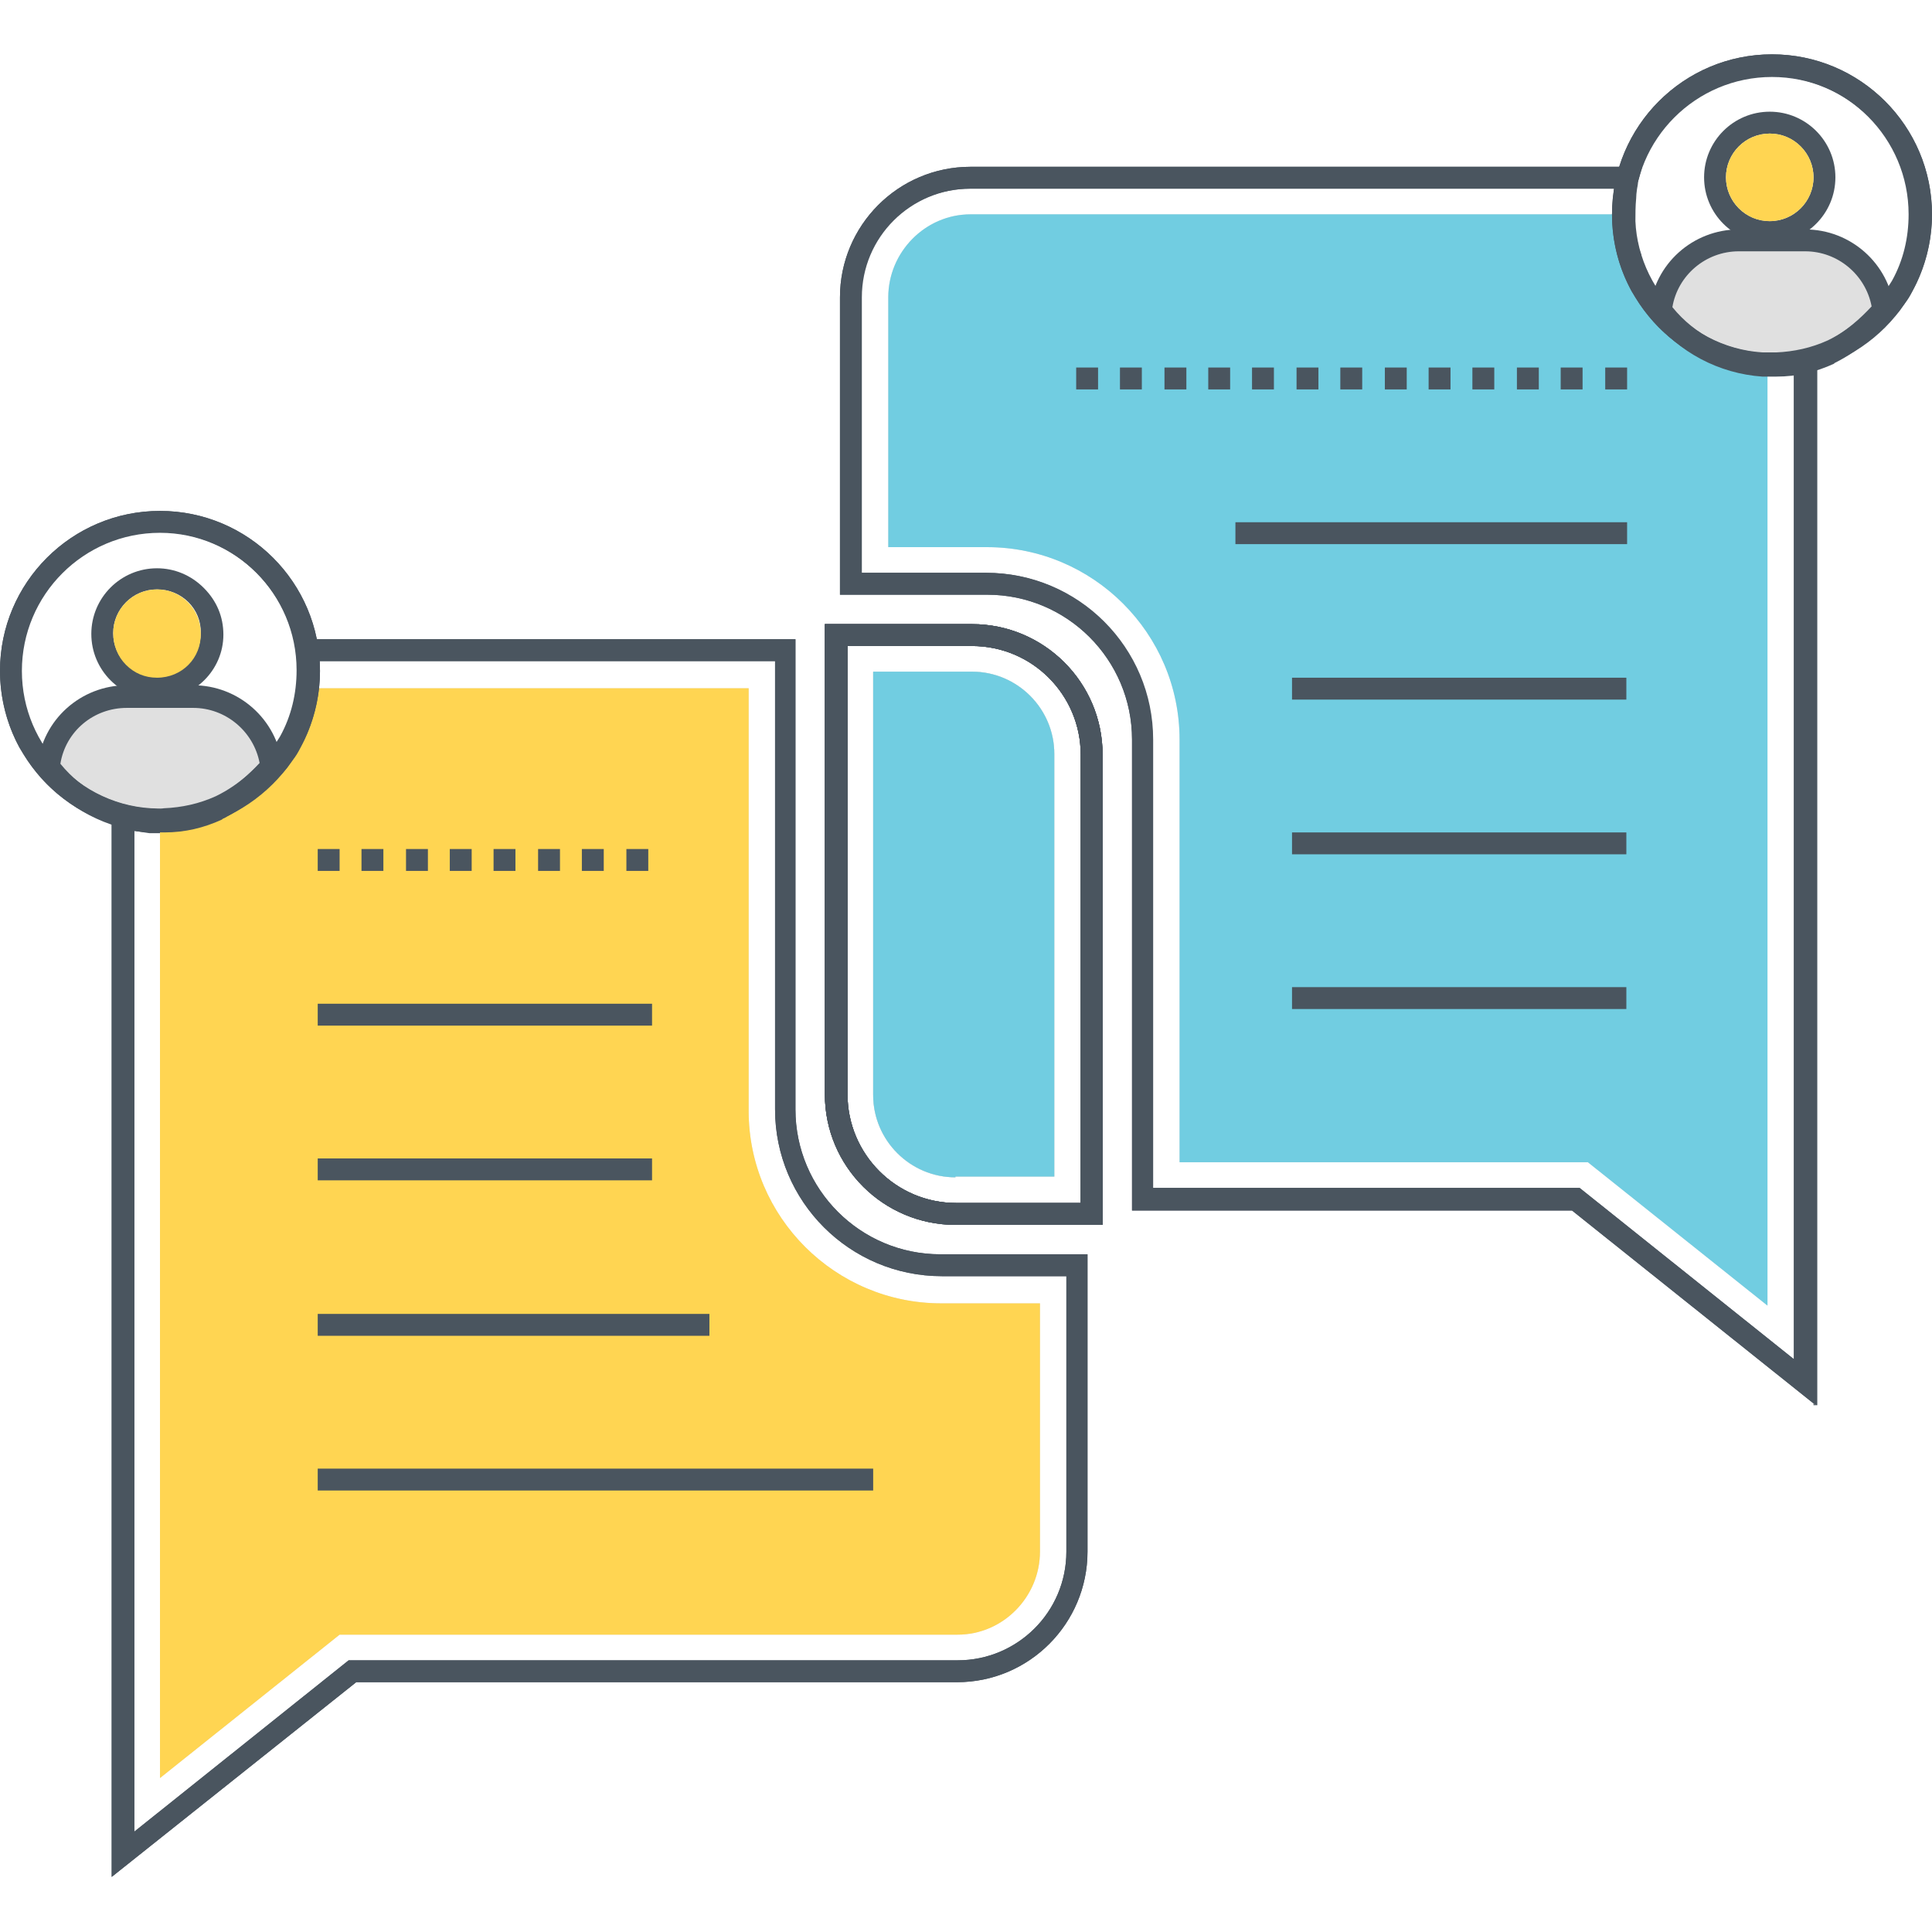 <?xml version="1.0" encoding="utf-8"?>
<!-- Generator: Adobe Illustrator 18.0.0, SVG Export Plug-In . SVG Version: 6.00 Build 0)  -->
<!DOCTYPE svg PUBLIC "-//W3C//DTD SVG 1.1//EN" "http://www.w3.org/Graphics/SVG/1.1/DTD/svg11.dtd">
<svg version="1.1" id="Layer_1" xmlns="http://www.w3.org/2000/svg" xmlns:xlink="http://www.w3.org/1999/xlink" x="0px" y="0px"
	 width="256px" height="256px" viewBox="0 0 256 256" enable-background="new 0 0 256 256" xml:space="preserve">
<g>
	<g>
		<path fill="#4A555F" d="M14.8,248.7V106.3l1.9,0.5c1.1,0.3,2.2,0.5,3.4,0.6c0.4,0,0.7,0,1.1,0l0.6,0c2.2-0.1,4.4-0.6,6.4-1.5
			c0.7-0.4,1.4-0.7,2-1.2l0.1-0.1c2.4-1.4,4.6-3.4,6.1-5.7c0.2-0.2,0.3-0.4,0.4-0.6c1.3-2.1,2.2-4.5,2.5-6.9l0.1-0.6
			c0-0.1,0-0.2,0-0.3c0-0.2,0-0.5,0-0.8c0-0.3,0-0.7,0-1c0-0.9-0.1-1.7-0.2-2.6L39,84.7h66.4V147c0,10.6,8.6,19.2,19.2,19.2h19.5
			v39.4c0,9.5-7.7,17.3-17.3,17.3H47.2L14.8,248.7z M17.8,110.1v132.6L46.2,220h80.7c7.9,0,14.4-6.4,14.4-14.4v-36.5h-16.5
			c-12.2,0-22.1-9.9-22.1-22.1V87.6H42.3c0,0.4,0,0.9,0,1.3c0,0.4,0,0.7,0,1.1c0,0.3,0,0.6-0.1,1l-0.1,0.9c-0.4,2.8-1.4,5.5-2.9,8
			c-0.1,0.3-0.3,0.5-0.5,0.8c-1.8,2.7-4.2,5-7,6.6c-0.7,0.5-1.5,0.9-2.3,1.3l-0.1,0.1c-2.4,1.1-4.9,1.7-7.6,1.7l-0.6,0
			c-0.4,0-0.9,0-1.3,0C19.2,110.3,18.5,110.2,17.8,110.1z"/>
	</g>
	<g>
		<path fill="#4A555F" d="M240.6,186.2l-32.3-25.8H150V98c0-10.6-8.6-19.2-19.2-19.2h-19.5V39.4c0-9.5,7.7-17.3,17.3-17.3h87.2V25
			c0.7,0,1.2-0.5,1.3-0.9c-0.1,0.3-0.3,1.5-0.3,2.2c-0.1,1-0.1,2.1-0.1,3c0.2,4.8,2.5,9.7,6.4,12.9c3.3,2.8,7.6,4.4,11.9,4.4
			c0.3,0,0.5,0,0.8,0l0.1,0c0.2,0,0.4,0,0.6,0c0.4,0,1.9-0.2,2.3-0.3c-0.4,0.1-0.9,0.6-0.9,1.3h2.9V186.2z M152.9,157.4h56.4
			l28.4,22.7V49.5c-0.3,0-0.7,0.1-1.1,0.1c-0.2,0-0.5,0-0.8,0c-0.3,0-0.6,0-0.9,0c-5,0-10-1.9-13.8-5.1c-4.4-3.8-7.2-9.4-7.4-15
			c-0.1-1.1,0-2.3,0.1-3.5c0-0.4,0.1-0.7,0.1-1h-85.4c-7.9,0-14.4,6.4-14.4,14.4v36.5h16.5c12.2,0,22.1,9.9,22.1,22.1V157.4z"/>
	</g>
	<g>
		<path fill="#4A555F" d="M14.8,248.7V106.3l1.9,0.5c1.1,0.3,2.2,0.5,3.4,0.6c0.4,0,0.7,0,1.1,0l0.6,0c2.2-0.1,4.4-0.6,6.4-1.5
			c0.7-0.4,1.4-0.7,2-1.2l0.1-0.1c2.4-1.4,4.6-3.4,6.1-5.7c1.5-2.2,2.4-4.7,2.9-7.6l0.1-0.5c0-0.1,0-0.2,0-0.3c0-0.2,0-0.5,0-0.8
			c0-0.3,0-0.7,0-1c0-0.9-0.1-1.7-0.2-2.6L39,84.7h66.4V147c0,10.6,8.6,19.2,19.2,19.2h19.5v39.4c0,9.5-7.7,17.3-17.3,17.3H47.2
			L14.8,248.7z M17.8,110.1v132.6L46.2,220h80.7c7.9,0,14.4-6.4,14.4-14.4v-36.5h-16.5c-12.2,0-22.1-9.9-22.1-22.1V87.6H42.3
			c0,0.4,0,0.9,0,1.3c0,0.4,0,0.7,0,1.1c0,0.3,0,0.6-0.1,1l-0.1,0.9c-0.6,3.3-1.6,6.2-3.3,8.7c-1.8,2.7-4.2,5-7.1,6.6
			c-0.7,0.5-1.5,0.9-2.3,1.3l-0.1,0.1c-2.4,1.1-4.9,1.7-7.6,1.7l-0.6,0c-0.4,0-0.9,0-1.3,0C19.2,110.3,18.5,110.2,17.8,110.1z"/>
	</g>
	<path fill="#E0E0E0" d="M137.8,172.5v33.1c0,6-4.9,11-10.9,11H45l-23.8,19V108.9c0.2,0,0.4,0,0.6,0c2.5-0.1,4.9-0.6,7-1.6
		c0,0,0,0,0.1,0c0.8-0.4,1.5-0.8,2.1-1.2c2.7-1.5,4.9-3.6,6.6-6.2c0.2-0.2,0.3-0.5,0.5-0.7c0.4-0.6,0.7-1.3,1-1.9
		c0.2-0.3,0.3-0.7,0.4-1c0.1-0.3,0.2-0.6,0.4-0.9c0-0.1,0.1-0.2,0.1-0.3c0.1-0.4,0.2-0.7,0.3-1.1c0.1-0.2,0.1-0.5,0.2-0.7
		c0-0.1,0.1-0.3,0.1-0.4c0-0.2,0.1-0.4,0.1-0.6c0-0.1,0-0.2,0.1-0.4c0-0.2,0.1-0.4,0.1-0.7v0h58.3v56c0,14.1,11.5,25.5,25.5,25.5
		H137.8z"/>
	<g>
		<path fill="#4A555F" d="M146.1,162.3h-19.5c-9.5,0-17.3-7.7-17.3-17.3V82.7h19.5c9.5,0,17.3,7.7,17.3,17.3V162.3z M112.3,85.6V145
			c0,7.9,6.4,14.4,14.4,14.4h16.5V100c0-7.9-6.4-14.4-14.4-14.4H112.3z"/>
	</g>
	<path fill="#E0E0E0" d="M126.6,156c-6,0-10.9-4.9-10.9-10.9V89h13.1c6,0,10.9,4.9,10.9,10.9v56H126.6z"/>
	<g>
		<path fill="#4A555F" d="M146.1,162.3h-19.5c-9.5,0-17.3-7.7-17.3-17.3V82.7h19.5c9.5,0,17.3,7.7,17.3,17.3V162.3z M112.3,85.6V145
			c0,7.9,6.4,14.4,14.4,14.4h16.5V100c0-7.9-6.4-14.4-14.4-14.4H112.3z"/>
	</g>
	<path fill="#E0E0E0" d="M126.6,156c-6,0-10.9-4.9-10.9-10.9V89h13.1c6,0,10.9,4.9,10.9,10.9v56H126.6z"/>
	<path fill="#FFD552" d="M137.8,172.5v33.1c0,6-4.9,11-10.9,11H45l-23.8,19V108.9c0.2,0,0.4,0,0.6,0c2.5-0.1,4.9-0.6,7-1.6
		c0,0,0,0,0.1,0c0.8-0.4,1.5-0.8,2.1-1.2c2.7-1.5,4.9-3.6,6.6-6.2c0.2-0.2,0.3-0.5,0.5-0.7c0.4-0.6,0.7-1.3,1-1.9
		c0.2-0.3,0.3-0.7,0.4-1c0.1-0.3,0.2-0.6,0.4-0.9c0-0.1,0.1-0.2,0.1-0.3c0.1-0.4,0.2-0.7,0.3-1.1c0.1-0.2,0.1-0.5,0.2-0.7
		c0-0.1,0.1-0.3,0.1-0.4c0-0.2,0.1-0.4,0.1-0.6c0-0.1,0-0.2,0.1-0.4c0-0.2,0.1-0.4,0.1-0.7v0h58.3v56c0,14.1,11.5,25.5,25.5,25.5
		H137.8z"/>
	<g>
		<path fill="#4A555F" d="M146.1,162.3h-19.5c-9.5,0-17.3-7.7-17.3-17.3V82.7h19.5c9.5,0,17.3,7.7,17.3,17.3V162.3z M112.3,85.6V145
			c0,7.9,6.4,14.4,14.4,14.4h16.5V100c0-7.9-6.4-14.4-14.4-14.4H112.3z"/>
	</g>
	<path fill="#E0E0E0" d="M126.6,156c-6,0-10.9-4.9-10.9-10.9V89h13.1c6,0,10.9,4.9,10.9,10.9v56H126.6z"/>
	<g>
		<path fill="#4A555F" d="M240.6,186.2l-32.3-25.8H150V98c0-10.6-8.6-19.2-19.2-19.2h-19.5V39.4c0-9.5,7.7-17.3,17.3-17.3h89
			l-0.5,1.8c-0.4,1.4-0.6,3-0.6,4.5c0,0.3,0,0.6,0,0.9c0.2,6.7,4.6,13,10.8,15.8c2.3,1,4.7,1.3,6.9,1.5c0,0,0.1,0,0.1,0l0.1,0
			c0,0,0.1,0,0.2,0c0.3,0,0.5,0,0.8,0l0.1,0c0.4,0,2.4-0.2,2.8-0.3c-0.4,0.1-0.9,0.6-0.9,1.3h2.9V186.2z M152.9,157.4h56.4
			l28.4,22.7V49.5c-0.5,0.1-1.2,0.1-1.9,0.1c-0.4,0-0.9,0-1.3,0c-0.1,0-0.2,0-0.4,0c-2.5-0.2-5.2-0.6-7.8-1.8
			c-7.3-3.2-12.3-10.6-12.6-18.3c0-0.3,0-0.7,0-1.1c0-1.2,0.1-2.3,0.3-3.4h-85.4c-7.9,0-14.4,6.4-14.4,14.4v36.5h16.5
			c12.2,0,22.1,9.9,22.1,22.1V157.4z"/>
	</g>
	<path fill="#E0E0E0" d="M234.2,48.1V173l-23.8-19h-54.1V98c0-14.1-11.5-25.5-25.5-25.5h-13.1V39.4c0-6,4.9-11,10.9-11h86.6
		c0,0.3,0,0.7,0,1c0,0.3,0,0.6,0.1,0.9c0,0.1,0,0.1,0,0.2c0,0.3,0.1,0.6,0.1,0.9c0,0.3,0.1,0.7,0.2,1c0.1,0.6,0.3,1.3,0.5,1.9
		c0.1,0.3,0.2,0.6,0.3,0.9c0,0,0,0,0,0c0.1,0.3,0.2,0.6,0.3,0.8c0,0.1,0,0.1,0.1,0.2c0.1,0.2,0.2,0.5,0.3,0.7
		c0.2,0.3,0.3,0.6,0.5,0.9v0c0.1,0.2,0.3,0.4,0.4,0.7c0,0,0,0.1,0.1,0.1c0.2,0.3,0.3,0.5,0.5,0.8c0.2,0.3,0.4,0.5,0.5,0.8
		c0,0.1,0.1,0.1,0.1,0.2c0.3,0.3,0.5,0.7,0.8,1c0.1,0.2,0.3,0.3,0.4,0.5c0.3,0.3,0.6,0.6,1,1c0.1,0.1,0.3,0.3,0.4,0.4
		c0.1,0.1,0.3,0.2,0.4,0.4c0.2,0.2,0.4,0.4,0.7,0.5c0.2,0.2,0.5,0.3,0.7,0.5c1.2,0.9,2.6,1.6,4,2.2c0.2,0.1,0.5,0.2,0.7,0.3
		c0,0,0.1,0,0.1,0.1c0.2,0.1,0.5,0.2,0.7,0.2c0.2,0.1,0.4,0.1,0.7,0.2c0,0,0.1,0,0.1,0c0.3,0.1,0.5,0.1,0.8,0.2c0.1,0,0.2,0,0.3,0.1
		c0.2,0,0.4,0.1,0.6,0.1c0.2,0,0.3,0.1,0.5,0.1c0.1,0,0.3,0,0.4,0c0.2,0,0.4,0,0.6,0.1c0.2,0,0.4,0,0.6,0c0.1,0,0.2,0,0.3,0H234.2z"
		/>
	<g>
		<path fill="#4A555F" d="M146.1,162.3h-19.5c-9.5,0-17.3-7.7-17.3-17.3V82.7h19.5c9.5,0,17.3,7.7,17.3,17.3V162.3z M112.3,85.6V145
			c0,7.9,6.4,14.4,14.4,14.4h16.5V100c0-7.9-6.4-14.4-14.4-14.4H112.3z"/>
	</g>
	<path fill="#71CDE1" d="M126.6,156c-6,0-10.9-4.9-10.9-10.9V89h13.1c6,0,10.9,4.9,10.9,10.9v56H126.6z"/>
	<path fill="#71CDE1" d="M234.2,48.1V173l-23.8-19h-54.1V98c0-14.1-11.5-25.5-25.5-25.5h-13.1V39.4c0-6,4.9-11,10.9-11h86.6
		c0,0.3,0,0.7,0,1c0,0.3,0,0.6,0.1,0.9c0,0.1,0,0.1,0,0.2c0,0.3,0.1,0.6,0.1,0.9c0,0.3,0.1,0.7,0.2,1c0.1,0.6,0.3,1.3,0.5,1.9
		c0.1,0.3,0.2,0.6,0.3,0.9c0,0,0,0,0,0c0.1,0.3,0.2,0.6,0.3,0.8c0,0.1,0,0.1,0.1,0.2c0.1,0.2,0.2,0.5,0.3,0.7
		c0.2,0.3,0.3,0.6,0.5,0.9v0c0.1,0.2,0.3,0.4,0.4,0.7c0,0,0,0.1,0.1,0.1c0.2,0.3,0.3,0.5,0.5,0.8c0.2,0.3,0.4,0.5,0.5,0.8
		c0,0.1,0.1,0.1,0.1,0.2c0.3,0.3,0.5,0.7,0.8,1c0.1,0.2,0.3,0.3,0.4,0.5c0.3,0.3,0.6,0.6,1,1c0.1,0.1,0.3,0.3,0.4,0.4
		c0.1,0.1,0.3,0.2,0.4,0.4c0.2,0.2,0.4,0.4,0.7,0.5c0.2,0.2,0.5,0.3,0.7,0.5c1.2,0.9,2.6,1.6,4,2.2c0.2,0.1,0.5,0.2,0.7,0.3
		c0,0,0.1,0,0.1,0.1c0.2,0.1,0.5,0.2,0.7,0.2c0.2,0.1,0.4,0.1,0.7,0.2c0,0,0.1,0,0.1,0c0.3,0.1,0.5,0.1,0.8,0.2c0.1,0,0.2,0,0.3,0.1
		c0.2,0,0.4,0.1,0.6,0.1c0.2,0,0.3,0.1,0.5,0.1c0.1,0,0.3,0,0.4,0c0.2,0,0.4,0,0.6,0.1c0.2,0,0.4,0,0.6,0c0.1,0,0.2,0,0.3,0H234.2z"
		/>
	<g>
		<path fill="#4A555F" d="M85.9,115.4h-2.9v-2.9h2.9V115.4z M80,115.4h-2.9v-2.9H80V115.4z M74.2,115.4h-2.9v-2.9h2.9V115.4z
			 M68.3,115.4h-2.9v-2.9h2.9V115.4z M62.5,115.4h-2.9v-2.9h2.9V115.4z M56.7,115.4h-2.9v-2.9h2.9V115.4z M50.8,115.4h-2.9v-2.9h2.9
			V115.4z M45,115.4h-2.9v-2.9H45V115.4z"/>
	</g>
	<g>
		<rect x="42.1" y="133" fill="#4A555F" width="44.3" height="2.9"/>
	</g>
	<g>
		<rect x="42.1" y="153.5" fill="#4A555F" width="44.3" height="2.9"/>
	</g>
	<g>
		<rect x="42.1" y="174.1" fill="#4A555F" width="51.9" height="2.9"/>
	</g>
	<g>
		<rect x="42.1" y="194.6" fill="#4A555F" width="73.6" height="2.9"/>
	</g>
	<g>
		<rect x="171.2" y="130.8" fill="#4A555F" width="44.3" height="2.9"/>
	</g>
	<g>
		<rect x="171.2" y="110.3" fill="#4A555F" width="44.3" height="2.9"/>
	</g>
	<g>
		<rect x="171.2" y="89.8" fill="#4A555F" width="44.3" height="2.9"/>
	</g>
	<g>
		<rect x="163.7" y="69.2" fill="#4A555F" width="51.9" height="2.9"/>
	</g>
	<g>
		<path fill="#4A555F" d="M177.6,51.6v-2.9l2.9,0v2.9L177.6,51.6z M174.7,51.6h-2.9v-2.9h2.9V51.6z M168.8,51.6h-2.9v-2.9h2.9V51.6z
			 M163,51.6h-2.9v-2.9h2.9V51.6z M157.2,51.6h-2.9v-2.9h2.9V51.6z M151.3,51.6h-2.9v-2.9h2.9V51.6z M145.5,51.6h-2.9v-2.9h2.9V51.6
			z M215.6,51.6h-2.9v-2.9h2.9V51.6z M209.7,51.6h-2.9v-2.9h2.9V51.6z M203.9,51.6H201v-2.9h2.9V51.6z M198,51.6h-2.9v-2.9h2.9V51.6
			z M192.2,51.6h-2.9v-2.9h2.9V51.6z M186.4,51.6h-2.9v-2.9h2.9V51.6z"/>
	</g>
	<g>
		<g>
			<path fill="#E0E0E0" d="M249.6,41.1c-1.4,1.7-3.8,4.1-7.1,5.7c0,0,0,0-0.1,0c-2.2,1-4.5,1.5-7,1.6c-0.2,0-0.4,0-0.6,0
				c-0.4,0-0.8,0-1.2,0c-5.5-0.3-10.4-3.1-13.6-7.2c0,0,0,0,0,0c0.6-5.2,5-9.3,10.3-9.3l8.8,0C244.6,31.9,249,35.9,249.6,41.1z"/>
			<g>
				<path fill="#4A555F" d="M234.8,49.9c-0.4,0-0.9,0-1.3,0c-5.7-0.4-11.1-3.2-14.6-7.8l-0.3-0.4l0-0.7c0.6-6,5.7-10.6,11.8-10.6
					l8.8,0c6,0,11.1,4.5,11.8,10.5l0.1,0.6l-0.4,0.5c-1.5,1.8-4,4.3-7.6,6.1l-0.1,0.1c-2.4,1.1-4.9,1.7-7.6,1.7
					C235.3,49.9,235,49.9,234.8,49.9z M221.6,40.7c3,3.7,7.4,5.9,12.1,6.2c0.6,0,1.1,0,1.6,0c2.3-0.1,4.4-0.6,6.5-1.5l0,0
					c2.8-1.4,4.8-3.3,6.2-4.8c-0.8-4.2-4.5-7.3-8.8-7.3l-8.8,0C226,33.3,222.3,36.5,221.6,40.7z"/>
			</g>
			<g>
				<path fill="#4A555F" d="M234.5,32.2L234.5,32.2c-4.8,0-8.7-3.9-8.7-8.7s3.9-8.7,8.7-8.7c4.8,0,8.7,3.9,8.7,8.7
					C243.2,28.3,239.3,32.2,234.5,32.2z M234.5,17.7c-3.2,0-5.8,2.6-5.8,5.8c0,3.2,2.6,5.8,5.8,5.8c3.2,0,5.8-2.6,5.8-5.8
					S237.7,17.7,234.5,17.7z"/>
			</g>
			<path fill="#FFD552" d="M234.5,29.3c-1.6,0-3-0.6-4.1-1.7c-1.1-1.1-1.7-2.6-1.7-4.1c0-3.2,2.6-5.8,5.8-5.8c1.6,0,3,0.6,4.1,1.7
				c1.1,1.1,1.7,2.6,1.7,4.1C240.3,26.7,237.7,29.3,234.5,29.3z"/>
		</g>
		<g>
			<path fill="#4A555F" d="M234.8,49.6c-0.5,0-0.9,0-1.4,0c-6.1-0.4-11.7-3.4-15.4-8.3l-0.3-0.4c-0.5-0.7-1-1.5-1.5-2.3
				c-1.7-3.1-2.6-6.6-2.6-10.2c0-11.7,9.5-21.2,21.2-21.2c11.7,0,21.2,9.5,21.2,21.2c0,3.5-0.9,7.1-2.6,10.2c-0.3,0.6-0.6,1.1-1,1.6
				c-0.3,0.4-0.5,0.7-0.8,1.1c-1.6,1.9-4.3,4.6-8,6.4l-0.1,0.1c-2.5,1.1-5.2,1.8-8,1.8C235.3,49.6,235,49.6,234.8,49.6z M220.5,39.8
				c3.2,4.1,8,6.6,13.1,6.9c0.6,0,1.2,0.1,1.7,0c2.4-0.1,4.7-0.6,6.9-1.6l0,0c3.3-1.6,5.6-4,7-5.7c0.3-0.3,0.5-0.6,0.7-0.9
				c0.2-0.4,0.5-0.8,0.8-1.3c1.5-2.7,2.2-5.7,2.2-8.8c0-10.1-8.2-18.3-18.3-18.3c-10.1,0-18.3,8.2-18.3,18.3c0,3.1,0.8,6.1,2.2,8.8
				c0.4,0.8,1,1.6,1.5,2.3L220.5,39.8z"/>
		</g>
		<g>
			<path fill="#4A555F" d="M234.8,49.6c-11.7,0-21.2-9.5-21.2-21.2c0-11.7,9.5-21.2,21.2-21.2c11.7,0,21.2,9.5,21.2,21.2
				C256,40.1,246.5,49.6,234.8,49.6z M234.8,10.2c-10.1,0-18.3,8.2-18.3,18.3c0,10.1,8.2,18.3,18.3,18.3c10.1,0,18.3-8.2,18.3-18.3
				C253.1,18.4,244.9,10.2,234.8,10.2z"/>
		</g>
	</g>
	<g>
		<g>
			<path fill="#E0E0E0" d="M35.9,101.5c-1.4,1.7-3.8,4.1-7.1,5.7c0,0,0,0-0.1,0c-2.2,1-4.5,1.5-7,1.6c-0.2,0-0.4,0-0.6,0
				c-0.4,0-0.8,0-1.2,0c-5.5-0.3-10.4-3.1-13.6-7.2c0,0,0,0,0,0c0.6-5.2,5-9.3,10.3-9.3l8.8,0C30.9,92.3,35.3,96.3,35.9,101.5z"/>
			<g>
				<path fill="#4A555F" d="M21.2,110.3c-0.4,0-0.9,0-1.3,0c-5.7-0.4-11.1-3.2-14.6-7.8L5,102.1l0-0.7c0.6-6,5.7-10.6,11.8-10.6h8.8
					c6,0,11.1,4.5,11.8,10.5l0.1,0.6l-0.4,0.5c-1.5,1.8-4,4.3-7.6,6.1l-0.1,0.1h0c-2.4,1.1-4.9,1.7-7.6,1.7
					C21.6,110.3,21.4,110.3,21.2,110.3z M8,101.2c3,3.7,7.4,5.9,12.1,6.2c0.6,0,1.1,0,1.6,0c2.3-0.1,4.4-0.6,6.5-1.5l0,0
					c2.8-1.4,4.8-3.3,6.2-4.8c-0.8-4.2-4.5-7.3-8.8-7.3h-8.8C12.4,93.8,8.7,96.9,8,101.2z"/>
			</g>
			<g>
				<path fill="#4A555F" d="M20.8,92.7L20.8,92.7c-4.8,0-8.7-3.9-8.7-8.7c0-4.8,3.9-8.7,8.7-8.7c2.3,0,4.5,0.9,6.2,2.6
					c1.7,1.7,2.6,3.8,2.6,6.2C29.6,88.8,25.7,92.7,20.8,92.7z M20.8,78.1c-3.2,0-5.8,2.6-5.8,5.8s2.6,5.8,5.8,5.8
					c3.2,0,5.8-2.6,5.8-5.8C26.7,80.7,24.1,78.1,20.8,78.1z"/>
			</g>
			<path fill="#FFD552" d="M20.8,89.8c-1.6,0-3-0.6-4.1-1.7C15.6,87,15,85.5,15,83.9c0-3.2,2.6-5.8,5.8-5.8c1.6,0,3,0.6,4.1,1.7
				c1.1,1.1,1.7,2.6,1.7,4.1C26.7,87.2,24.1,89.8,20.8,89.8z"/>
		</g>
		<g>
			<path fill="#4A555F" d="M21.2,110.1c-0.5,0-0.9,0-1.4,0c-6.1-0.4-11.7-3.4-15.4-8.3l-0.3-0.4c-0.5-0.7-1-1.5-1.5-2.3
				C0.9,96,0,92.4,0,88.9c0-11.7,9.5-21.2,21.2-21.2c11.7,0,21.2,9.5,21.2,21.2c0,3.5-0.9,7.1-2.6,10.2c-0.3,0.6-0.6,1.1-1,1.6
				c-0.3,0.4-0.5,0.7-0.8,1.1c-1.6,1.9-4.3,4.6-8,6.4l-0.1,0.1c-2.5,1.1-5.2,1.8-8,1.8C21.6,110.1,21.4,110.1,21.2,110.1z
				 M6.9,100.2c3.2,4.1,8,6.6,13.1,6.9c0.6,0,1.2,0.1,1.7,0c2.4-0.1,4.7-0.6,6.9-1.6l0,0c3.3-1.6,5.6-4,7-5.7
				c0.3-0.3,0.5-0.6,0.7-0.9c0.2-0.4,0.5-0.8,0.8-1.3c1.5-2.7,2.2-5.7,2.2-8.8c0-10.1-8.2-18.3-18.3-18.3
				c-10.1,0-18.3,8.2-18.3,18.3c0,3.1,0.8,6.1,2.2,8.8c0.4,0.8,1,1.6,1.5,2.3L6.9,100.2z"/>
		</g>
		<g>
			<path fill="#4A555F" d="M21.2,110.1C9.5,110.1,0,100.6,0,88.9s9.5-21.2,21.2-21.2s21.2,9.5,21.2,21.2S32.8,110.1,21.2,110.1z
				 M21.2,70.6c-10.1,0-18.3,8.2-18.3,18.3s8.2,18.3,18.3,18.3S39.4,99,39.4,88.9S31.2,70.6,21.2,70.6z"/>
		</g>
	</g>
	<g>
		<g>
			<path fill="#E0E0E0" d="M233.2,48.1c0.2,0,0.4,0,0.6,0c-0.1,0-0.2,0-0.3,0L233.2,48.1z"/>
			<path fill="#E0E0E0" d="M234.2,48.1c0.2,0,0.4,0,0.6,0C234.6,48.2,234.4,48.2,234.2,48.1c-0.1,0-0.3,0-0.4,0
				C234,48.1,234.1,48.1,234.2,48.1z"/>
			<path fill="#E0E0E0" d="M234.8,48.2c0.3,0,0.6,0,0.9,0c-0.1,0-0.2,0-0.3,0C235.2,48.2,235,48.2,234.8,48.2z"/>
			<g>
				<path fill="#4A555F" d="M233.8,49.6c-0.1,0-0.3,0-0.4,0l-0.3,0l0.3-2.9l0.5,0L233.8,49.6z"/>
			</g>
			<g>
				<path fill="#4A555F" d="M234.8,49.6c-0.2,0-0.4,0-0.7,0c-0.1,0-0.3,0-0.4,0c0,0,0,0,0,0l0,0l0.2-2.9l0,0l0,0l-0.2,2.9l0.2-2.9
					l0,0l0,0c0,0,0.1,0,0.1,0c0,0,0.1,0,0.1,0l0.1,0l0.2,0c0.1,0,0.3,0,0.4,0c0,0,0,0,0.1,0V49.6z M233.7,49.6L233.7,49.6l0.2-2.9
					l0,0l0,0L233.7,49.6z"/>
			</g>
			<g>
				<path fill="#4A555F" d="M234.8,49.6v-2.9c0.3,0,0.5,0,0.8,0l0.3,2.9c-0.1,0-0.3,0-0.4,0C235.3,49.6,235.1,49.6,234.8,49.6z"/>
			</g>
		</g>
		<g>
			<path fill="#4A555F" d="M214.6,34.7c-0.2-0.7-0.4-1.4-0.5-2l2.9-0.6c0.1,0.7,0.3,1.2,0.5,1.7L214.6,34.7z"/>
		</g>
		<g>
			<path fill="#4A555F" d="M233.8,49.6c-0.1,0-0.3,0-0.4,0l-0.3,0l0.3-2.9l0.5,0L233.8,49.6z"/>
		</g>
		<g>
			<path fill="#4A555F" d="M234.8,49.6c-0.2,0-0.4,0-0.7,0c-0.1,0-0.3,0-0.4,0c0,0,0,0,0,0l0,0l0.2-2.9l0,0l0,0l-0.2,2.9l0.2-2.9
				l0,0l0,0c0,0,0.1,0,0.1,0c0,0,0.1,0,0.1,0l0.1,0l0.2,0c0.1,0,0.3,0,0.4,0c0,0,0,0,0.1,0V49.6z M233.7,49.6L233.7,49.6l0.2-2.9
				l0,0l0,0L233.7,49.6z"/>
		</g>
		<g>
			<path fill="#4A555F" d="M234.8,49.6v-2.9c0.3,0,0.5,0,0.8,0l0.3,2.9c-0.1,0-0.3,0-0.4,0C235.3,49.6,235.1,49.6,234.8,49.6z"/>
		</g>
	</g>
</g>
</svg>
